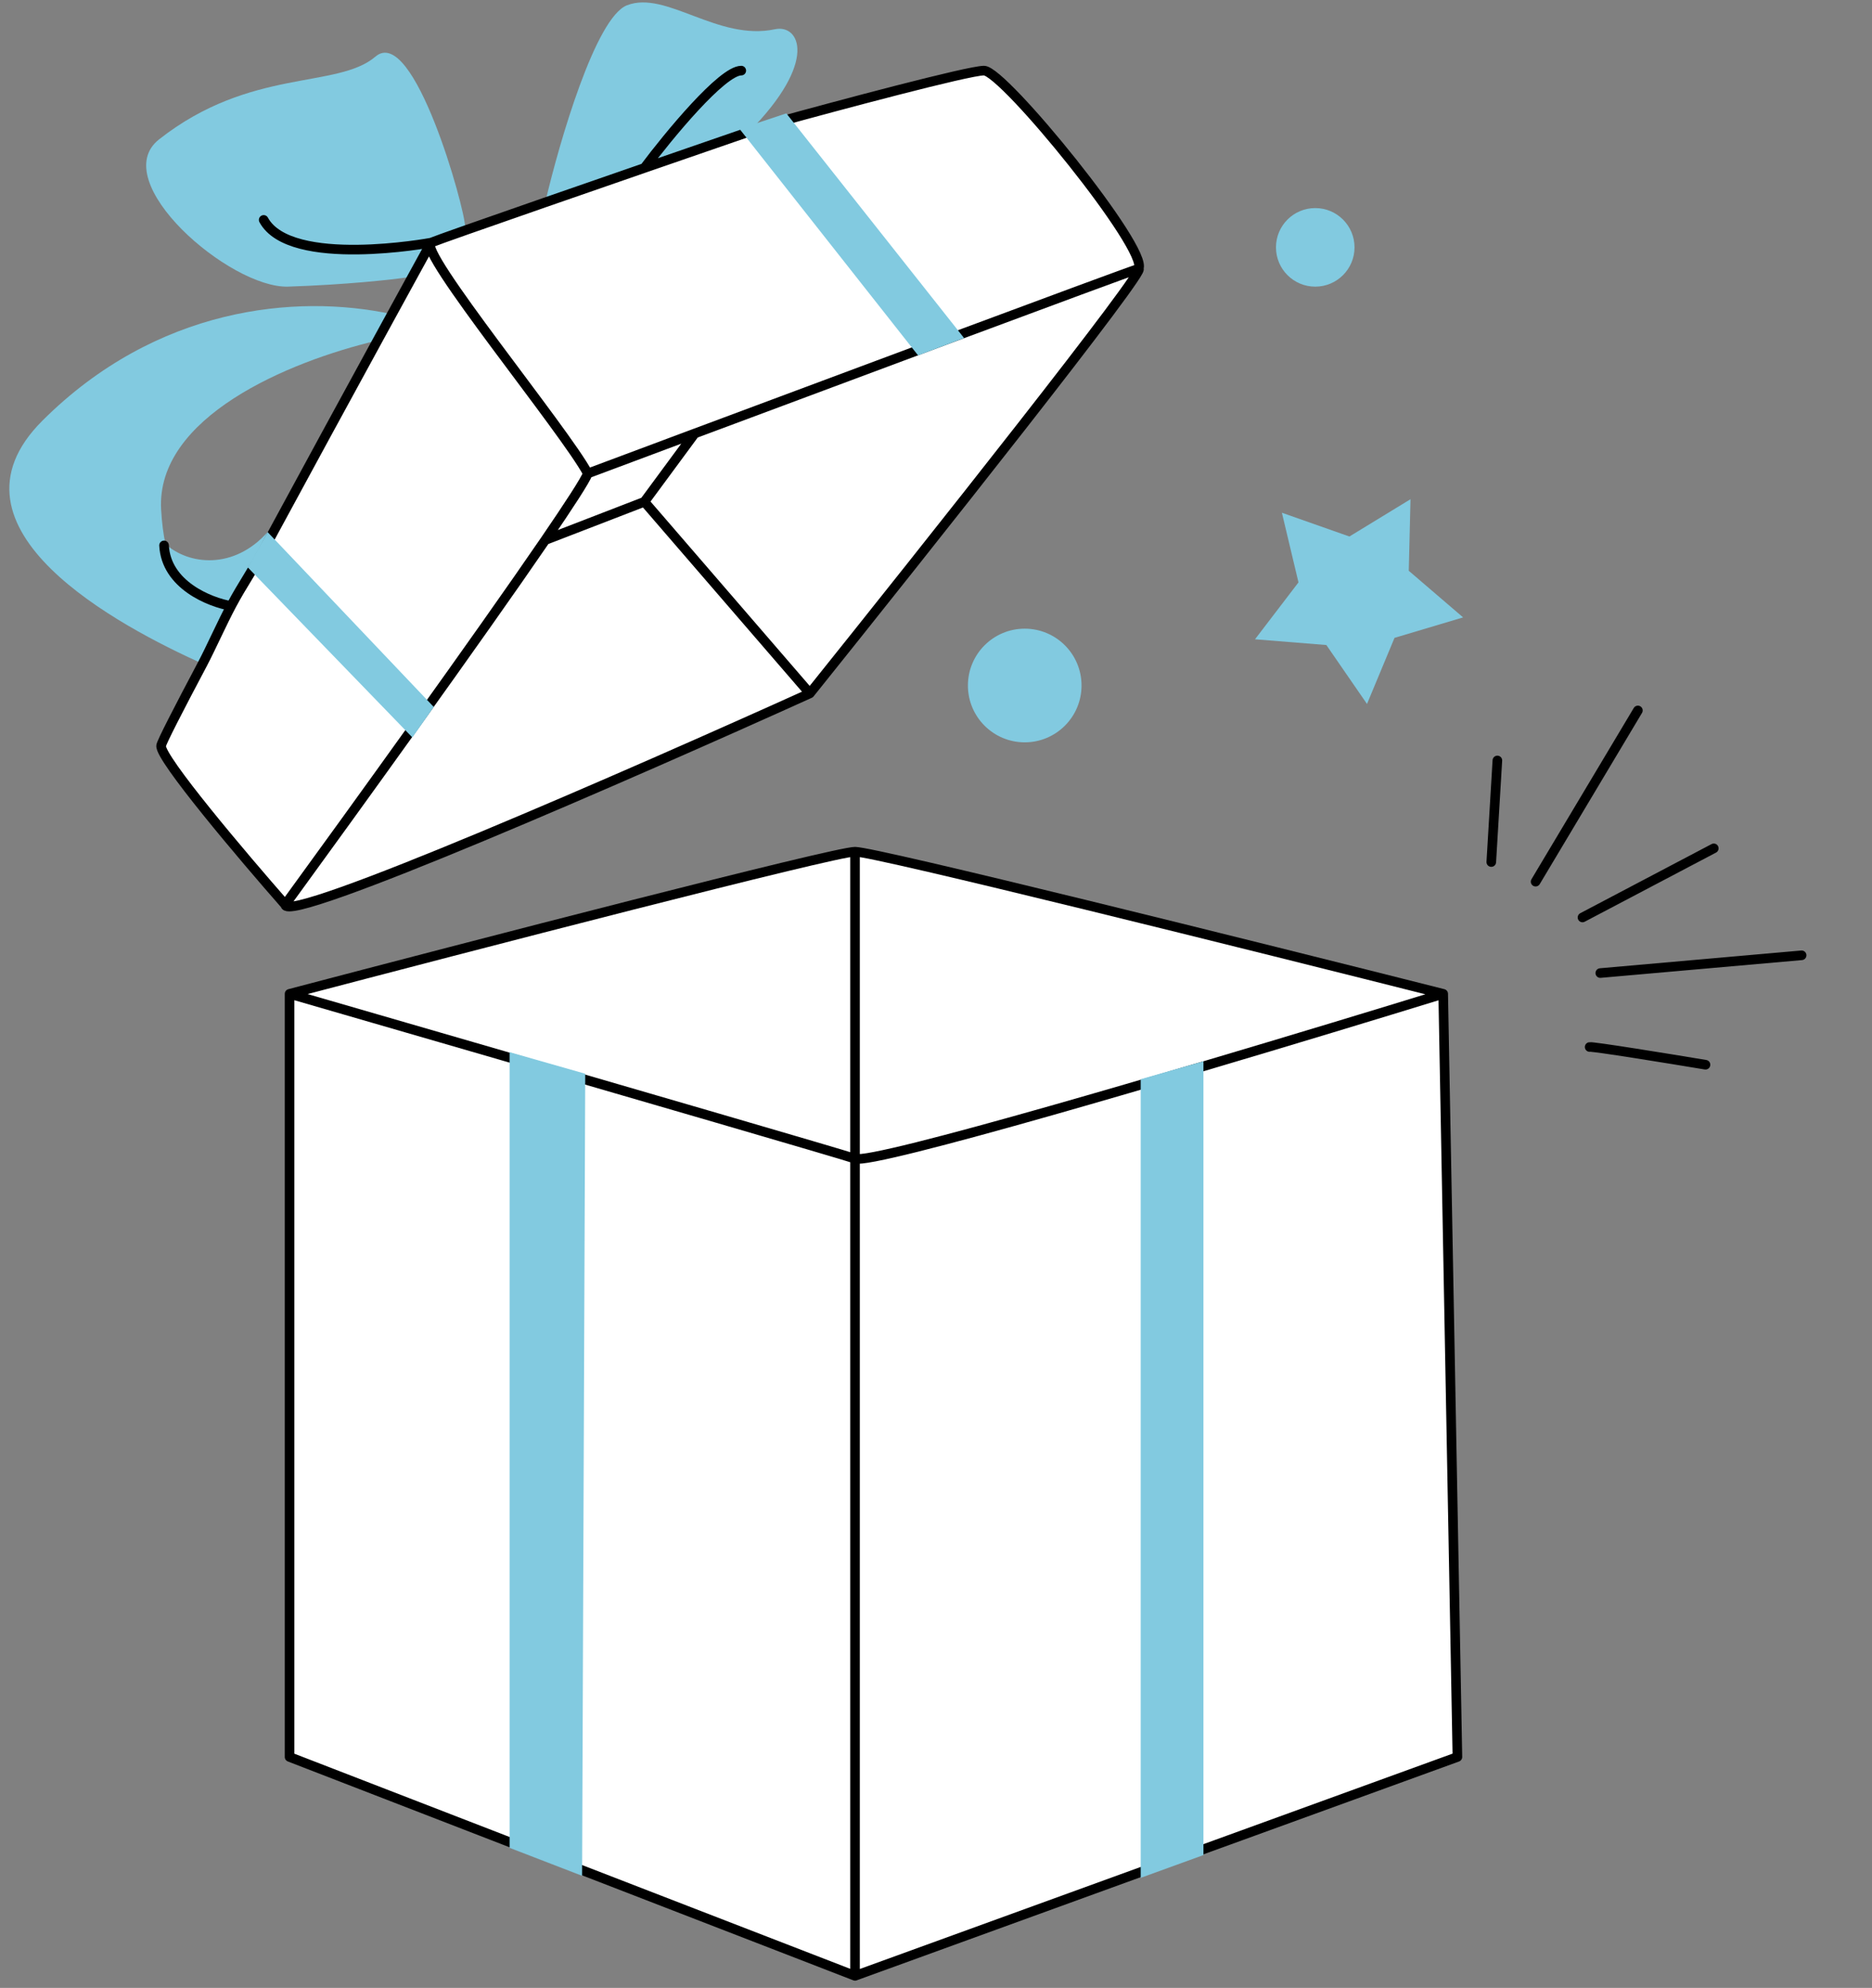 <?xml version="1.0" encoding="UTF-8"?> <svg xmlns="http://www.w3.org/2000/svg" width="195" height="207" viewBox="0 0 195 207" fill="none"><rect x="0" y="0" width="195" height="207" fill="#808080" stroke="none"/><path d="M65.31 0.55C62.044 1.82 58.274 14.759 56.797 21.07C60.019 19.95 63.594 18.712 67.124 17.491C70.982 16.157 74.787 14.843 78.017 13.73C85.283 6.389 83.29 2.5 80.729 3.045C74.763 4.314 69.391 -1.037 65.31 0.55Z" fill="#82CAE0"></path><path d="M39.114 5.891C35.131 9.292 26.099 7.025 16.576 14.508C11.041 18.857 23.934 30.046 30.017 29.846C36.099 29.647 40.899 29.111 42.538 28.868C43.871 28.89 49.558 24.022 48.443 23.587C48.439 21.723 43.098 2.49 39.114 5.891Z" fill="#82CAE0"></path><path d="M39.323 35.452C29.996 37.65 16.24 43.456 16.784 53.07C16.862 54.453 17.018 55.636 17.235 56.65C19.655 58.829 24.349 59.378 27.896 55.384C26.628 57.733 25.271 60.863 24.144 62.964C23.15 64.819 21.936 67.549 21.104 69.118C12.594 65.283 -6.893 55.096 4.407 43.816C16.261 31.982 30.8 30.557 40.821 32.713C40.331 33.607 39.831 34.521 39.323 35.452Z" fill="#82CAE0"></path><path d="M24.073 63.101C21.829 62.709 17.292 60.897 17.09 56.791" stroke="black" stroke-linecap="round" stroke-linejoin="round"></path><path d="M30.164 103.488C48.91 98.555 86.934 88.689 89.065 88.689C91.196 88.689 130.798 98.555 150.333 103.488L151.813 182.956L127.95 191.623L89.065 205.746L55.591 192.794L30.164 182.956V103.488Z" fill="white"></path><path d="M30.164 103.488C48.91 98.555 86.934 88.689 89.065 88.689M30.164 103.488V182.956L55.591 192.794M30.164 103.488C36.976 105.46 46.335 108.172 55.591 110.859M89.065 88.689C91.196 88.689 130.798 98.555 150.333 103.488M89.065 88.689V120.655M150.333 103.488L151.813 182.956L127.95 191.623L89.065 205.746M150.333 103.488C143.627 105.553 134.558 108.307 125.451 111.005C119.996 112.621 114.527 114.216 109.545 115.632C98.614 118.737 90.026 120.975 89.065 120.655M89.065 120.655V205.746M89.065 120.655C88.274 120.391 82.537 118.705 74.677 116.412C69.057 114.773 62.351 112.822 55.591 110.859M89.065 205.746L55.591 192.794M55.591 192.794V110.859" stroke="black" stroke-linecap="round" stroke-linejoin="round"></path><path d="M118.599 27.988C119.869 27.625 96.301 57.316 84.358 72.206C66.142 80.445 29.709 96.379 29.709 94.202C25.325 89.213 16.603 78.918 16.784 77.648C16.838 77.271 18.521 73.989 21.104 69.118C21.936 67.549 23.15 64.819 24.145 62.964C25.271 60.862 26.198 59.602 27.466 57.253C27.826 56.588 28.19 55.915 28.557 55.236C32.064 48.756 35.886 41.738 39.323 35.452C39.831 34.521 40.332 33.607 40.821 32.712C41.484 31.5 42.128 30.325 42.747 29.196C42.938 28.847 44.373 26.231 44.789 25.472C44.793 25.368 44.83 25.298 44.902 25.267C45.472 25.023 50.451 23.276 56.798 21.07C60.02 19.95 63.595 18.712 67.124 17.491C70.983 16.156 74.788 14.843 78.018 13.729C78.977 13.399 79.886 13.086 80.73 12.795C87.306 10.981 100.866 7.353 102.499 7.353C104.54 7.353 119.741 26.047 118.599 27.988Z" fill="white"></path><path d="M29.709 94.202C29.709 96.379 66.142 80.445 84.358 72.206M29.709 94.202C25.325 89.213 16.603 78.918 16.784 77.648C16.838 77.271 18.521 73.989 21.104 69.118C21.936 67.549 23.15 64.819 24.145 62.964C25.271 60.862 26.198 59.602 27.466 57.253M29.709 94.202C33.362 89.185 38.363 82.277 43.306 75.374M61.229 49.303C60.984 49.989 59.31 52.566 56.798 56.237M61.229 49.303C64.465 48.093 68.275 46.669 72.367 45.141M61.229 49.303C58.948 44.96 43.315 25.947 44.902 25.267M118.599 27.988C119.869 27.625 96.301 57.316 84.358 72.206M118.599 27.988C117.999 28.16 109.312 31.374 98.352 35.452M118.599 27.988C119.741 26.047 104.54 7.353 102.499 7.353C100.866 7.353 87.306 10.981 80.73 12.795M84.358 72.206C83.27 70.936 72.415 58.374 67.124 52.251M56.798 56.237L67.124 52.251M56.798 56.237C53.364 61.253 48.365 68.31 43.306 75.374M67.124 52.251L72.367 45.141M72.367 45.141C80.677 42.037 90.151 38.503 98.352 35.452M98.352 35.452L80.73 12.795M80.73 12.795C79.886 13.086 78.977 13.399 78.018 13.729C74.788 14.843 70.983 16.156 67.124 17.491M44.902 25.267C45.472 25.023 50.451 23.276 56.798 21.07C60.02 19.95 63.595 18.712 67.124 17.491M44.902 25.267C44.902 25.267 42.971 28.787 42.747 29.196C42.128 30.325 41.484 31.5 40.821 32.712C40.332 33.607 39.831 34.521 39.323 35.452C35.886 41.738 32.064 48.756 28.557 55.236C28.19 55.915 27.826 56.588 27.466 57.253M44.902 25.267C44.902 25.267 30.225 27.988 27.466 22.899M27.466 57.253L43.306 75.374M67.124 17.491C69.657 14.111 75.222 7.353 77.216 7.353" stroke="black" stroke-linecap="round" stroke-linejoin="round"></path><path d="M27.882 55.412L25.807 59.08L42.955 76.792L45.184 73.617L27.882 55.412Z" fill="#82CAE0"></path><path d="M81.91 11.806L77.035 13.424L95.635 37.011L100.426 35.204L81.91 11.806Z" fill="#82CAE0"></path><path d="M53.084 192.418V109.565L60.962 111.81L60.635 195.332L53.084 192.418Z" fill="#82CAE0"></path><path d="M125.359 193.17V110.51L118.823 112.381V195.542L125.359 193.17Z" fill="#82CAE0"></path><path d="M146.928 51.983L146.747 59.437L152.407 64.29L145.262 66.421L142.396 73.304L138.162 67.167L130.73 66.569L135.258 60.645L133.531 53.392L140.563 55.867L146.928 51.983Z" fill="#82CAE0"></path><circle cx="137.005" cy="25.758" r="4.091" fill="#82CAE0"></circle><circle cx="106.742" cy="71.382" r="5.918" fill="#82CAE0"></circle><path d="M155.976 79.187L155.342 89.765M170.613 73.979C167.062 79.923 159.959 91.809 159.959 91.809M178.52 88.339L164.843 95.536M166.697 101.326L187.67 99.476M165.589 109.026C165.917 108.95 173.77 110.224 177.656 110.871" stroke="black" stroke-linecap="round" stroke-linejoin="round"></path></svg> 
